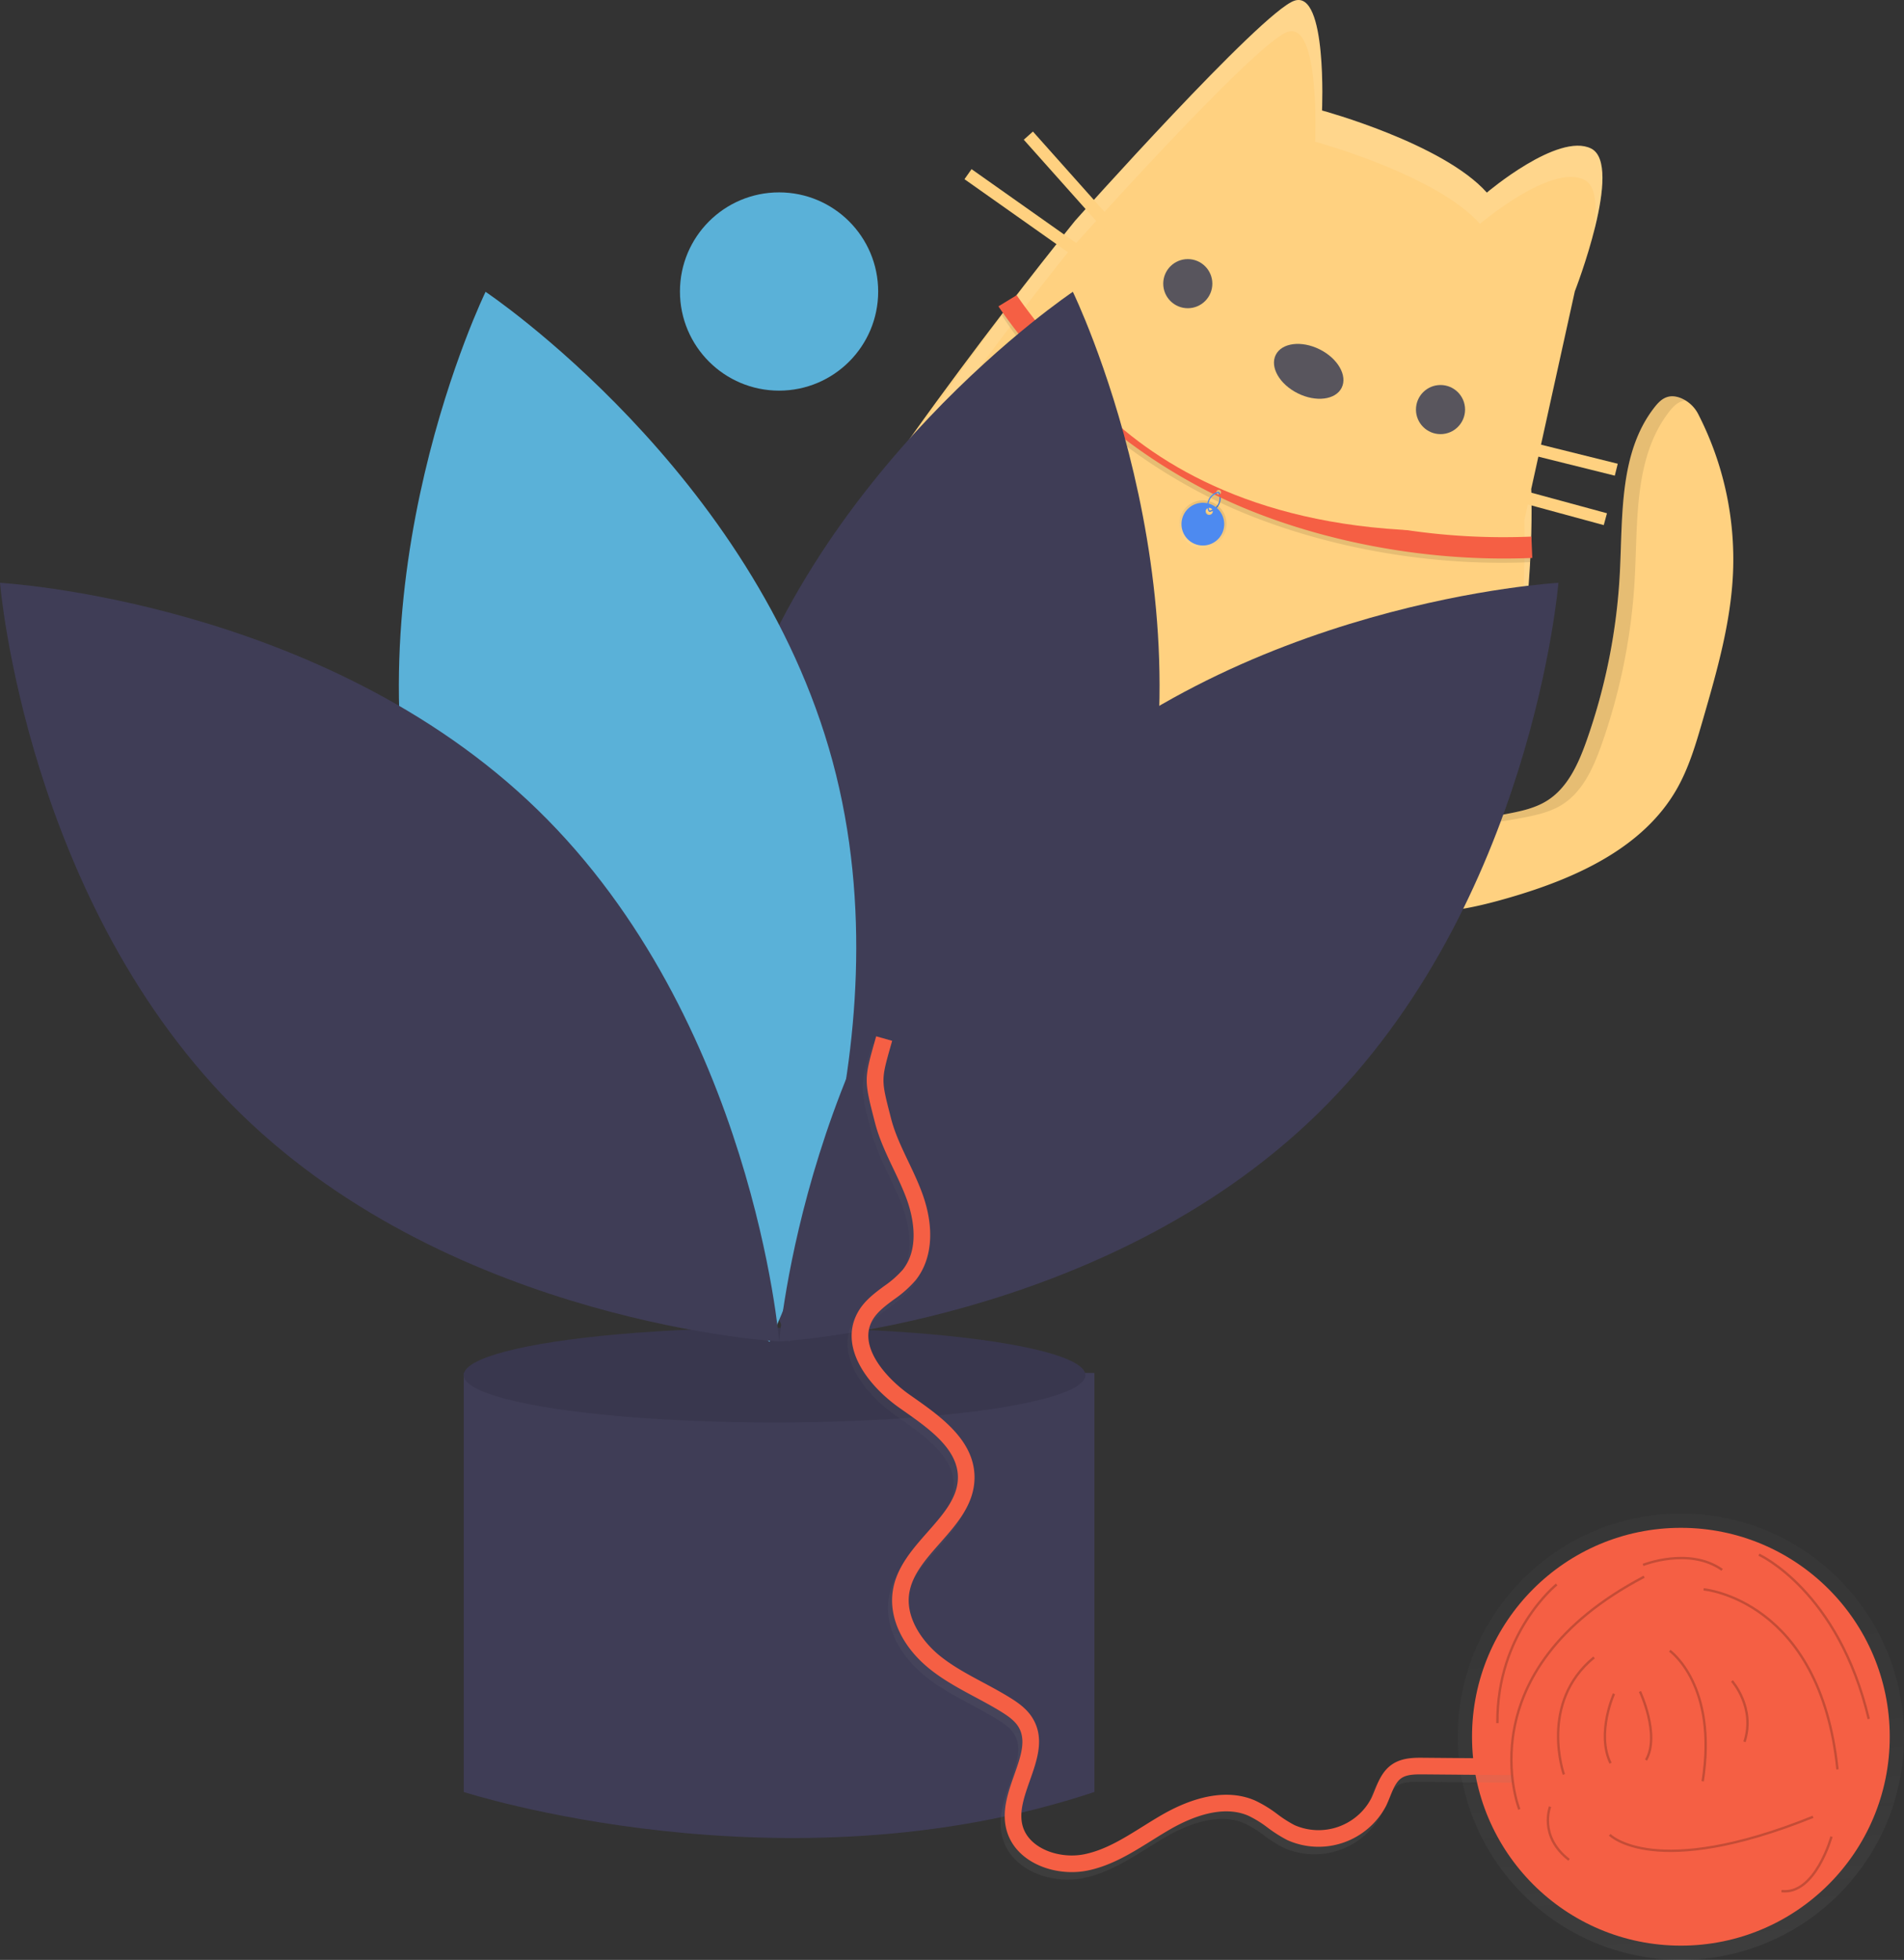 <?xml version="1.0" encoding="UTF-8"?> <svg xmlns="http://www.w3.org/2000/svg" xmlns:xlink="http://www.w3.org/1999/xlink" id="a335945a-1107-4320-8aa0-2afe397d1c78" data-name="Layer 1" width="802.214" height="825.594" viewBox="0 0 802.214 825.594"><rect x="0" y="0" width="802.214" height="825.594" fill="#333333" stroke="none"/> <defs> <linearGradient id="a2c0d5cc-9c52-4089-bdc2-20fd7911ff5c" x1="959.949" y1="607.435" x2="959.949" y2="587.435" gradientTransform="translate(112.807 -704.773) rotate(26.478)" gradientUnits="userSpaceOnUse"> <stop offset="0" stop-color="#fff"></stop> <stop offset="1"></stop> </linearGradient> <linearGradient id="b67b15d2-ec64-410f-8982-3be9470452f6" x1="1312.885" y1="1202.234" x2="1312.885" y2="1014.234" gradientTransform="matrix(0.996, -0.088, 0.088, 0.996, -697.108, -256.811)" gradientUnits="userSpaceOnUse"> <stop offset="0" stop-color="gray" stop-opacity="0.25"></stop> <stop offset="0.535" stop-color="gray" stop-opacity="0.12"></stop> <stop offset="1" stop-color="gray" stop-opacity="0.1"></stop> </linearGradient> <linearGradient id="e75d1202-97fb-4ff9-a104-7f1c46bc4eaf" x1="1109.307" y1="1145.587" x2="1109.307" y2="787.491" gradientTransform="matrix(0.996, -0.088, 0.088, 0.996, -498.216, -219.608)" xlink:href="#b67b15d2-ec64-410f-8982-3be9470452f6"></linearGradient> </defs> <title>Playful cat</title> <path d="M792.483,421.121c14.355,1.441,28.754-1.835,42.606-5.87,27.464-7.999,55.962-20.707,70.198-45.518,5.2-9.062,8.151-19.207,11.057-29.242,5.866-20.258,11.771-40.75,12.715-61.819a133.986,133.986,0,0,0-14.58-66.88,14.412,14.412,0,0,0-7.401-6.903c-5.607-2.204-8.689.807-11.137,3.945-14.851,19.034-13.313,45.531-14.553,69.641A251.224,251.224,0,0,1,867.331,349.316c-3.428,9.679-7.946,19.752-16.65,25.199-5.331,3.336-11.676,4.559-17.857,5.72-9.244,1.736-19.335,3.355-27.622-1.092-8.486-4.554-14.099-16.354-23.891-18.316-9.688-1.941-22.911,8.209-27.236,16.761C742.361,400.75,773.266,419.192,792.483,421.121Z" transform="translate(-198.893 -37.203)" fill="#ffd180"></path> <g opacity="0.1"> <path d="M850.681,374.515c-5.331,3.336-11.676,4.559-17.857,5.72-6.349,1.192-13.087,2.28-19.377,1.434,7.898,3.293,17.147,1.851,25.691.247,6.181-1.161,12.525-2.384,17.857-5.72,8.704-5.447,13.223-15.52,16.65-25.199A251.196,251.196,0,0,0,887.701,280.157c1.24-24.11-.297-50.607,14.554-69.641,1.72-2.205,3.774-4.307,6.776-4.621a12.894,12.894,0,0,0-1.953-1.005c-5.608-2.204-8.69.807-11.138,3.945-14.851,19.034-13.313,45.531-14.554,69.641a251.196,251.196,0,0,1-14.057,70.84C863.903,358.995,859.384,369.069,850.681,374.515Z" transform="translate(-198.893 -37.203)"></path> <path d="M760.389,379.269c3.997-7.904,15.591-17.153,24.975-16.979a15.513,15.513,0,0,0-4.053-1.464c-9.688-1.941-22.911,8.209-27.235,16.761-10.927,21.604,15.224,39.096,34.386,42.918C770.458,414.583,750.628,398.569,760.389,379.269Z" transform="translate(-198.893 -37.203)"></path> </g> <rect x="649.758" y="248.154" width="186.219" height="53.906" transform="translate(1.688 -339.557) rotate(26.478)" opacity="0.1"></rect> <rect x="650.85" y="248.411" width="186.219" height="49.005" transform="translate(0.825 -340.274) rotate(26.478)" fill="#5ab1d8"></rect> <circle cx="579.347" cy="199.863" r="29.403" fill="#5ab1d8"></circle> <path d="M755.904,83.746s50.908,13.801,69.444,34.59c0,0,30.031-25.489,43.92-18.571s-6.848,60.15-6.848,60.15l-18.378,83.298s9.558,201.221-119.913,240.74S501.89,361.698,531.869,301.514,651.887,130.165,651.887,130.165s78.51-88.015,92.381-92.662S755.904,83.746,755.904,83.746Z" transform="translate(-198.893 -37.203)" fill="#ffd180"></path> <g opacity="0.1"> <path d="M833.336,345.869a409.091,409.091,0,0,0,10.707-102.656L841.14,256.367A408.92,408.92,0,0,1,833.336,345.869Z" transform="translate(-198.893 -37.203)" fill="#fff"></path> <path d="M546.375,293.175c29.978-60.185,102.61-149.855,102.61-149.855s78.51-88.015,92.381-92.663c13.871-4.647,11.635,46.243,11.635,46.243s50.908,13.801,69.445,34.591c0,0,30.031-25.489,43.92-18.571,5.391,2.685,5.557,12.353,3.752,23.172,4.018-15.138,6.698-32.566-.849-36.326-13.888-6.918-43.92,18.571-43.92,18.571-18.536-20.789-69.445-34.591-69.445-34.591s2.236-50.891-11.635-46.243c-13.871,4.647-92.381,92.663-92.381,92.663s-72.632,89.67-102.61,149.855C546.569,285.458,545.515,294.901,546.375,293.175Z" transform="translate(-198.893 -37.203)" fill="#fff"></path> </g> <circle cx="606.933" cy="172.529" r="10.344" fill="#58555d"></circle> <circle cx="500.452" cy="119.49" r="10.344" fill="#58555d"></circle> <ellipse cx="750.288" cy="193.625" rx="10.344" ry="15.516" transform="translate(43.561 741.681) rotate(-63.522)" fill="#58555d"></ellipse> <rect x="854.156" y="205.473" width="5.174" height="47.685" transform="translate(228.605 968.22) rotate(-76.039)" fill="#ffd180"></rect> <rect x="847.248" y="222.614" width="5.171" height="52.746" transform="translate(187.689 966.509) rotate(-74.788)" fill="#ffd180"></rect> <rect x="648.124" y="87.279" width="5.168" height="55.706" transform="translate(-110.493 425.04) rotate(-41.721)" fill="#ffd180"></rect> <rect x="631.953" y="96.177" width="5.172" height="68.029" transform="translate(-36.695 536.253) rotate(-54.776)" fill="#ffd180"></rect> <path d="M662.012,322.05s-2.678,86.04-47.913,70.952,6.223-70.073,6.223-70.073,5.326-21.287-4.43-27.498" transform="translate(-198.893 -37.203)" opacity="0.1"></path> <path d="M701.756,339.728s-71.584,47.809-34.842,78.204,56.161-42.366,56.161-42.366,15.243-15.786,25.676-10.795" transform="translate(-198.893 -37.203)" opacity="0.1"></path> <path d="M659.197,318.209s-2.678,86.04-47.913,70.952,6.223-70.073,6.223-70.073,5.326-21.287-4.43-27.498" transform="translate(-198.893 -37.203)" fill="#ffd180"></path> <path d="M706.147,338.248s-71.584,47.809-34.842,78.204S727.466,374.086,727.466,374.086,742.709,358.3,753.142,363.29" transform="translate(-198.893 -37.203)" fill="#ffd180"></path> <rect x="594.273" y="374.514" width="15.26" height="0.817" transform="translate(-200.946 709.325) rotate(-63.522)" fill="#58555d" opacity="0.5"></rect> <rect x="605.97" y="380.34" width="15.26" height="0.817" transform="translate(-199.679 723.024) rotate(-63.522)" fill="#58555d" opacity="0.5"></rect> <rect x="597.383" y="375.55" width="21.36" height="0.817" transform="translate(-198.46 715.413) rotate(-63.522)" fill="#58555d" opacity="0.5"></rect> <rect x="671.762" y="409.461" width="15.26" height="0.817" transform="translate(-189.288 798.052) rotate(-63.522)" fill="#58555d" opacity="0.5"></rect> <rect x="683.459" y="415.288" width="15.26" height="0.817" transform="translate(-188.021 811.751) rotate(-63.522)" fill="#58555d" opacity="0.5"></rect> <rect x="674.871" y="410.498" width="21.36" height="0.817" transform="translate(-186.802 804.14) rotate(-63.522)" fill="#58555d" opacity="0.5"></rect> <path d="M709.252,247.108a236.608,236.608,0,0,1-34.63-21.104c-34.404-25.292-52.924-54.899-53.586-55.984l5.335-6.677c.155.253,20.809,31.408,53.916,55.654,30.474,22.317,88.656,49.153,162.94,46.037l.377,8.992C789.689,276.288,740.826,262.835,709.252,247.108Z" transform="translate(-198.893 -37.203)" opacity="0.1"></path> <path d="M708.448,252.859l-.159-.474a5.418,5.418,0,0,0,3.865-7.714l.454-.21a5.912,5.912,0,0,1-4.16,8.398Z" transform="translate(-198.893 -37.203)" fill="#4d8af0"></path> <path d="M708.448,252.859l-.159-.474a5.418,5.418,0,0,0,3.865-7.714l.454-.21a5.912,5.912,0,0,1-4.16,8.398Z" transform="translate(-198.893 -37.203)" opacity="0.1"></path> <path d="M844.118,263.244c-74.285,3.116-132.467-23.72-162.94-46.037-33.106-24.246-53.761-55.401-53.916-55.654l-7.683,4.688c.662,1.085,21.531,32.681,55.934,57.973a236.608,236.608,0,0,0,34.63,21.104c31.573,15.727,80.437,29.18,134.352,26.918ZM711.935,245.461a1,1,0,1,1,1.341-.449A1,1,0,0,1,711.935,245.461Z" transform="translate(-198.893 -37.203)" fill="#f55f44"></path> <path d="M696.742,253.534h0a10,10,0,0,0,4.492,13.41h0a10,10,0,0,0,13.41-4.492v0a10,10,0,0,0-4.492-13.41h0A10,10,0,0,0,696.742,253.534Zm11.18-.017a1.667,1.667,0,1,1,2.235-.749A1.667,1.667,0,0,1,707.922,253.517Z" transform="translate(-198.893 -37.203)" opacity="0.1" fill="url(#a2c0d5cc-9c52-4089-bdc2-20fd7911ff5c)"></path> <path d="M697.637,253.98v0a9,9,0,0,0,4.043,12.069h0a9,9,0,0,0,12.069-4.043h0a9,9,0,0,0-4.043-12.069h0A9,9,0,0,0,697.637,253.98Zm10.062-.015a1.5,1.5,0,1,1,2.011-.674A1.5,1.5,0,0,1,707.699,253.964Z" transform="translate(-198.893 -37.203)" fill="#4d8af0"></path> <path d="M708.131,252.701a5.912,5.912,0,0,1,4.197-8.38l.106.489a5.418,5.418,0,0,0-3.829,7.732Z" transform="translate(-198.893 -37.203)" fill="#4d8af0"></path> <polyline points="513.488 207.363 513.488 207.363 513.488 207.363 513.488 207.363" fill="#4d8af0"></polyline> <path d="M830.916,260.038c-159.34,11.124-196.913-91.38-196.913-91.38Z" transform="translate(-198.893 -37.203)" fill="#ffd180"></path> <path d="M415.149,615.538H394.27V792.06s134.764,43.656,265.732,0V615.538Z" transform="translate(-198.893 -37.203)" fill="#3f3d56"></path> <ellipse cx="326.345" cy="579.285" rx="130.968" ry="19.93" fill="#3f3d56"></ellipse> <ellipse cx="326.345" cy="579.285" rx="130.968" ry="19.93" opacity="0.1"></ellipse> <path d="M677.479,404.635C644.44,526.767,531.275,602.406,531.275,602.406s-59.599-122.375-26.56-244.507S650.919,160.128,650.919,160.128,710.518,282.504,677.479,404.635Z" transform="translate(-198.893 -37.203)" fill="#3f3d56"></path> <path d="M376.918,404.635c33.039,122.131,146.204,197.771,146.204,197.771s59.599-122.375,26.56-244.507S403.478,160.128,403.478,160.128,343.879,282.504,376.918,404.635Z" transform="translate(-198.893 -37.203)" fill="#5ab1d8"></path> <path d="M425.466,378.388C516.125,466.641,527.198,602.306,527.198,602.306s-135.914-7.421-226.573-95.674S198.893,282.714,198.893,282.714,334.807,290.135,425.466,378.388Z" transform="translate(-198.893 -37.203)" fill="#3f3d56"></path> <path d="M628.931,378.388C538.272,466.641,527.198,602.306,527.198,602.306s135.914-7.421,226.573-95.674S855.504,282.714,855.504,282.714,719.59,290.135,628.931,378.388Z" transform="translate(-198.893 -37.203)" fill="#3f3d56"></path> <circle cx="328.243" cy="122.796" r="41.758" fill="#5ab1d8"></circle> <g opacity="0.5"> <circle cx="708.209" cy="731.589" r="94" fill="url(#b67b15d2-ec64-410f-8982-3be9470452f6)"></circle> </g> <circle cx="708.209" cy="731.589" r="88" fill="#f55f44"></circle> <g opacity="0.5"> <path d="M651.774,828.847c-13.288,1.174-27.9-5.427-30.768-18.597-1.657-7.607.965-15.045,3.501-22.236,2.779-7.883,5.179-14.691,1.71-20.297-1.579-2.553-4.34-4.488-7.087-6.198-3.58-2.228-7.422-4.285-11.137-6.275-6.42-3.439-13.06-6.994-18.961-11.709-11.598-9.267-17.464-21.629-15.691-33.068,1.532-9.884,8.215-17.456,14.679-24.778,6.628-7.51,12.888-14.603,12.742-23.286-.198-11.809-12.269-20.288-22.918-27.769l-1.662-1.17c-12.995-9.165-25.477-25.073-17.888-39.737,2.649-5.119,7.07-8.405,11.345-11.582a41.993,41.993,0,0,0,7.824-6.839c7.813-9.677,3.826-24.011,1.749-29.724-1.579-4.343-3.643-8.677-5.64-12.867-2.949-6.19-5.998-12.591-7.769-19.496l-.291-1.133c-4.268-16.621-4.263-17.242.247-33.19l.562-1.99,6.737,1.9-.564,1.996c-4.083,14.434-4.083,14.434-.203,29.544l.291,1.134c1.602,6.247,4.374,12.065,7.308,18.224,2.067,4.34,4.205,8.828,5.899,13.487,5.248,14.436,4.198,27.745-2.882,36.512a47.814,47.814,0,0,1-9.095,8.06c-3.804,2.827-7.397,5.498-9.303,9.181-5.902,11.404,7.096,24.726,15.706,30.8l1.651,1.162C593.288,636.93,607.502,646.915,607.76,662.285c.192,11.397-7.274,19.856-14.493,28.036-6.063,6.871-11.79,13.36-13.009,21.22-1.63,10.512,5.721,20.595,13.143,26.526,5.401,4.315,11.47,7.565,17.896,11.006,3.814,2.042,7.758,4.155,11.532,6.504,3.47,2.16,7.003,4.68,9.341,8.458,5.232,8.455,2.033,17.531-1.061,26.307-2.313,6.559-4.497,12.754-3.263,18.418,2.229,10.236,15.656,14.894,26.309,12.674,8.718-1.817,16.391-6.606,24.514-11.674,2.627-1.64,5.344-3.335,8.08-4.908,14.933-8.577,28.464-10.672,39.131-6.063a51.7,51.7,0,0,1,9.483,5.787,52.209,52.209,0,0,0,7.274,4.637,25.156,25.156,0,0,0,32.248-11.2c.513-1.069.976-2.217,1.465-3.431,1.554-3.858,3.315-8.23,7.336-10.972,4.211-2.871,9.398-2.828,13.187-2.796l39.136.332-.06,6.999-39.135-.332c-3.713-.031-6.964.067-9.185,1.58-2.265,1.545-3.49,4.586-4.787,7.805-.509,1.265-1.036,2.573-1.648,3.846A32.137,32.137,0,0,1,739.564,815.502a58.217,58.217,0,0,1-8.274-5.234,45.742,45.742,0,0,0-8.188-5.054c-10.814-4.677-23.842.523-32.865,5.707-2.626,1.508-5.287,3.17-7.862,4.776-8.286,5.171-16.853,10.517-26.792,12.588A32.839,32.839,0,0,1,651.774,828.847Z" transform="translate(-198.893 -37.203)" fill="url(#e75d1202-97fb-4ff9-a104-7f1c46bc4eaf)"></path> </g> <path d="M653.502,825.683c-13.288,1.174-27.9-5.427-30.768-18.597-1.657-7.607.965-15.045,3.501-22.236,2.779-7.883,5.179-14.691,1.71-20.297-1.579-2.553-4.34-4.488-7.087-6.198-3.58-2.228-7.422-4.285-11.137-6.275-6.42-3.439-13.06-6.994-18.961-11.709-11.598-9.267-17.464-21.629-15.691-33.068,1.532-9.884,8.215-17.456,14.679-24.778,6.628-7.51,12.888-14.603,12.742-23.286-.198-11.809-12.269-20.288-22.918-27.769l-1.662-1.17c-12.995-9.165-25.477-25.073-17.888-39.737,2.649-5.119,7.07-8.405,11.345-11.582a41.993,41.993,0,0,0,7.824-6.839c7.813-9.677,3.826-24.011,1.749-29.724-1.579-4.343-3.643-8.677-5.64-12.867-2.949-6.19-5.998-12.591-7.769-19.496l-.291-1.133c-4.268-16.621-4.263-17.242.247-33.19l.562-1.99,6.737,1.9-.564,1.996c-4.083,14.434-4.083,14.434-.203,29.544l.291,1.134c1.602,6.247,4.374,12.065,7.308,18.224,2.067,4.34,4.205,8.828,5.899,13.487,5.248,14.436,4.198,27.745-2.882,36.512a47.813,47.813,0,0,1-9.095,8.06c-3.804,2.827-7.397,5.498-9.303,9.181-5.902,11.404,7.096,24.726,15.706,30.8l1.651,1.162c11.421,8.023,25.635,18.008,25.893,33.378.192,11.397-7.274,19.856-14.493,28.036-6.063,6.871-11.79,13.36-13.009,21.22-1.63,10.512,5.721,20.595,13.143,26.526,5.401,4.315,11.47,7.565,17.896,11.006,3.814,2.042,7.758,4.155,11.532,6.504,3.47,2.16,7.003,4.68,9.341,8.458,5.232,8.455,2.033,17.531-1.061,26.307-2.313,6.559-4.497,12.754-3.263,18.418,2.229,10.236,15.656,14.894,26.309,12.674,8.718-1.817,16.391-6.606,24.514-11.674,2.627-1.64,5.344-3.335,8.08-4.908,14.933-8.577,28.464-10.672,39.131-6.063a51.7,51.7,0,0,1,9.483,5.787,52.207,52.207,0,0,0,7.274,4.637,25.156,25.156,0,0,0,32.248-11.2c.513-1.069.976-2.217,1.465-3.431,1.554-3.858,3.315-8.23,7.336-10.972,4.211-2.871,9.398-2.828,13.187-2.796l39.136.332-.06,6.999-39.135-.332c-3.713-.031-6.964.067-9.185,1.58-2.265,1.545-3.49,4.586-4.787,7.805-.509,1.265-1.036,2.573-1.648,3.847a32.137,32.137,0,0,1-41.63,14.459,58.216,58.216,0,0,1-8.274-5.234,45.742,45.742,0,0,0-8.188-5.054c-10.814-4.677-23.842.523-32.865,5.707-2.626,1.508-5.287,3.17-7.862,4.776-8.286,5.171-16.853,10.517-26.792,12.588A32.844,32.844,0,0,1,653.502,825.683Z" transform="translate(-198.893 -37.203)" fill="#f55f44"></path> <path d="M916.675,706.708s49.06,4.199,56.392,75.832" transform="translate(-198.893 -37.203)" fill="none" stroke="#000" stroke-miterlimit="10" opacity="0.2"></path> <path d="M839.031,799.4s-23.21-58.183,52.579-98.007" transform="translate(-198.893 -37.203)" fill="none" stroke="#000" stroke-miterlimit="10" opacity="0.2"></path> <path d="M857.809,784.691s-10.697-30.176,12.71-49.31" transform="translate(-198.893 -37.203)" fill="none" stroke="#000" stroke-miterlimit="10" opacity="0.2"></path> <path d="M902.395,732.565s20.334,14.266,13.893,54.991" transform="translate(-198.893 -37.203)" fill="none" stroke="#000" stroke-miterlimit="10" opacity="0.2"></path> <path d="M939.98,692.101S973.44,707.215,986.249,761.297" transform="translate(-198.893 -37.203)" fill="none" stroke="#000" stroke-miterlimit="10" opacity="0.2"></path> <path d="M891.17,696.413s19.394-7.737,33.312,2.077" transform="translate(-198.893 -37.203)" fill="none" stroke="#000" stroke-miterlimit="10" opacity="0.2"></path> <path d="M877.119,810.09s18.782,19.423,85.666-7.568" transform="translate(-198.893 -37.203)" fill="none" stroke="#000" stroke-miterlimit="10" opacity="0.2"></path> <path d="M854.754,704.649s-25.311,20.306-24.956,58.423" transform="translate(-198.893 -37.203)" fill="none" stroke="#000" stroke-miterlimit="10" opacity="0.2"></path> <path d="M851.981,798.256s-4.921,12.481,8.001,22.383" transform="translate(-198.893 -37.203)" fill="none" stroke="#000" stroke-miterlimit="10" opacity="0.2"></path> <path d="M970.551,810.871s-6.853,24.699-21.063,22.943" transform="translate(-198.893 -37.203)" fill="none" stroke="#000" stroke-miterlimit="10" opacity="0.2"></path> <path d="M928.618,745.307s10.021,11.161,5.276,25.635" transform="translate(-198.893 -37.203)" fill="none" stroke="#000" stroke-miterlimit="10" opacity="0.2"></path> <path d="M878.9,750.703s-7.557,16.73-1.432,29.239" transform="translate(-198.893 -37.203)" fill="none" stroke="#000" stroke-miterlimit="10" opacity="0.2"></path> <path d="M889.858,749.735s8.645,18.31,2.552,28.887" transform="translate(-198.893 -37.203)" fill="none" stroke="#000" stroke-miterlimit="10" opacity="0.2"></path> </svg> 